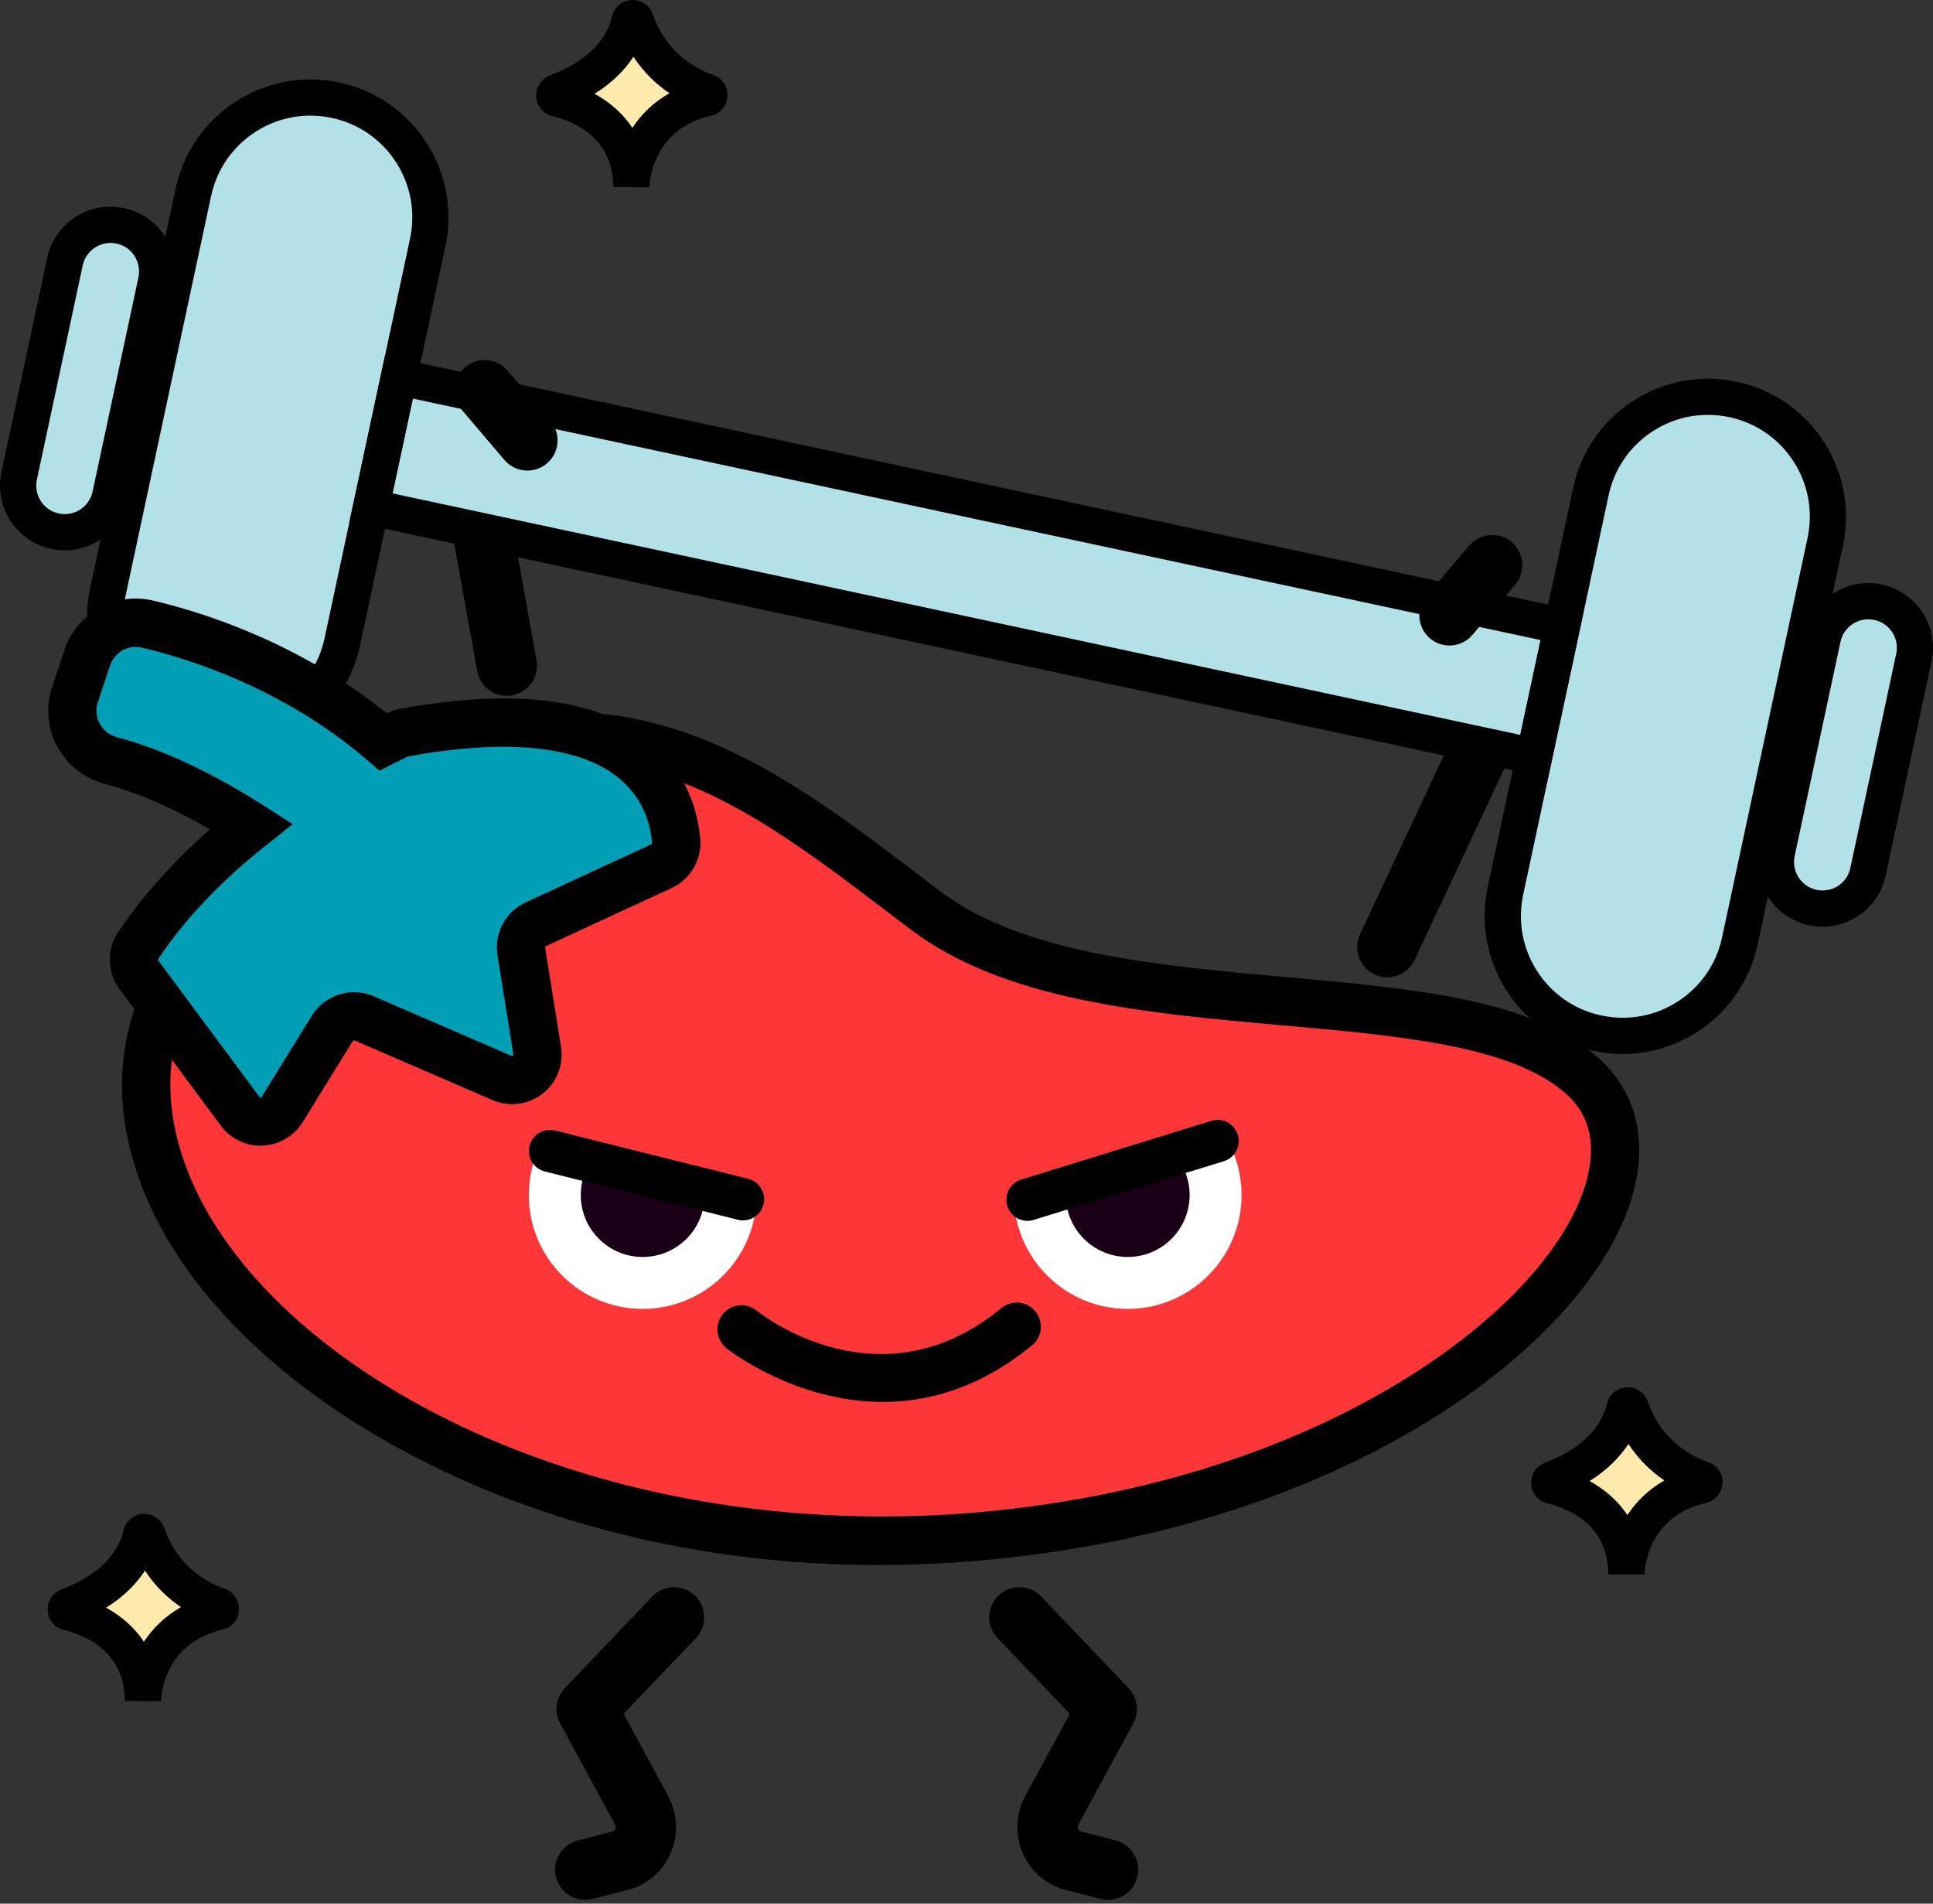 <svg width="65" height="64" viewBox="0 0 65 64" fill="none" xmlns="http://www.w3.org/2000/svg">
<rect x="0" y="0" width="65" height="64" fill="#333333" stroke="none"/>
<path d="M54.63 47.327C54.479 47.98 53.956 49.069 52.162 49.744C52.062 49.78 52.068 49.922 52.17 49.949C52.963 50.143 54.686 50.81 54.686 52.93C54.686 52.93 54.713 50.514 57.227 49.937C57.333 49.912 57.341 49.766 57.237 49.732C56.574 49.503 55.37 48.884 54.832 47.321C54.798 47.219 54.652 47.223 54.627 47.329L54.63 47.327Z" fill="#FFEAAE"/>
<path d="M55.297 52.936L54.08 52.93C54.08 51.289 52.794 50.729 52.028 50.541C51.722 50.466 51.505 50.204 51.486 49.89C51.468 49.574 51.655 49.288 51.951 49.176C53.508 48.59 53.928 47.682 54.039 47.193C54.112 46.879 54.376 46.656 54.696 46.639C55.015 46.625 55.307 46.816 55.412 47.122C55.866 48.44 56.878 48.963 57.44 49.156C57.744 49.261 57.939 49.547 57.92 49.87C57.904 50.192 57.681 50.456 57.367 50.529C55.341 50.993 55.299 52.857 55.297 52.936ZM53.451 49.791C53.983 50.083 54.413 50.47 54.723 50.936C55.013 50.498 55.416 50.085 55.97 49.772C55.55 49.49 55.116 49.095 54.759 48.545C54.487 48.961 54.076 49.403 53.451 49.793V49.791Z" fill="black"/>
<path d="M21.171 0.688C21.021 1.341 20.498 2.43 18.703 3.105C18.604 3.142 18.61 3.284 18.712 3.31C19.504 3.505 21.228 4.172 21.228 6.291C21.228 6.291 21.254 3.876 23.769 3.298C23.874 3.274 23.882 3.128 23.779 3.093C23.116 2.864 21.911 2.245 21.374 0.682C21.34 0.581 21.194 0.585 21.169 0.69L21.171 0.688Z" fill="#FFEAAE"/>
<path d="M21.838 6.297L20.622 6.291C20.622 4.65 19.336 4.091 18.57 3.902C18.263 3.827 18.046 3.566 18.028 3.251C18.01 2.935 18.197 2.649 18.492 2.537C20.05 1.951 20.47 1.043 20.581 0.554C20.654 0.24 20.918 0.017 21.238 0.001C21.556 -0.013 21.849 0.177 21.954 0.483C22.408 1.801 23.42 2.325 23.982 2.517C24.286 2.623 24.48 2.909 24.462 3.231C24.446 3.553 24.223 3.817 23.909 3.89C21.883 4.354 21.84 6.218 21.838 6.297ZM19.993 3.152C20.524 3.444 20.954 3.831 21.265 4.298C21.555 3.86 21.958 3.446 22.512 3.134C22.092 2.852 21.658 2.456 21.301 1.907C21.029 2.322 20.618 2.765 19.993 3.154V3.152Z" fill="black"/>
<path d="M4.746 51.585C4.596 52.238 4.073 53.327 2.279 54.002C2.179 54.039 2.185 54.181 2.287 54.207C3.079 54.402 4.803 55.069 4.803 57.188C4.803 57.188 4.829 54.773 7.344 54.195C7.449 54.171 7.457 54.025 7.354 53.99C6.691 53.761 5.486 53.142 4.949 51.579C4.915 51.478 4.769 51.482 4.744 51.587L4.746 51.585Z" fill="#FFEAAE"/>
<path d="M5.413 57.194L4.197 57.188C4.197 55.547 2.911 54.988 2.145 54.799C1.838 54.724 1.621 54.463 1.603 54.148C1.585 53.832 1.772 53.546 2.068 53.434C3.625 52.849 4.045 51.94 4.156 51.451C4.229 51.137 4.493 50.914 4.813 50.898C5.13 50.882 5.424 51.074 5.529 51.38C5.983 52.698 6.995 53.222 7.557 53.414C7.861 53.52 8.056 53.806 8.037 54.128C8.021 54.45 7.798 54.714 7.484 54.787C5.458 55.251 5.415 57.115 5.413 57.194ZM3.568 54.049C4.099 54.341 4.529 54.728 4.84 55.195C5.13 54.757 5.533 54.343 6.087 54.031C5.667 53.749 5.233 53.353 4.876 52.804C4.604 53.219 4.193 53.662 3.568 54.051V54.049Z" fill="black"/>
<path d="M46.65 32.855C46.506 32.855 46.36 32.824 46.22 32.759C45.713 32.522 45.494 31.918 45.732 31.411L48.773 24.922C49.011 24.415 49.615 24.196 50.122 24.433C50.629 24.671 50.848 25.275 50.61 25.782L47.569 32.271C47.396 32.638 47.031 32.855 46.65 32.855Z" fill="black"/>
<path d="M17.043 23.393C16.562 23.393 16.134 23.048 16.045 22.558L14.828 15.797C14.729 15.245 15.096 14.718 15.648 14.619C16.199 14.52 16.726 14.887 16.826 15.438L18.042 22.199C18.142 22.75 17.775 23.277 17.223 23.377C17.162 23.387 17.102 23.393 17.043 23.393Z" fill="black"/>
<path d="M52.529 21.049L13.415 12.677L12.478 17.056L51.592 25.427L52.529 21.049Z" fill="#B2E2E8"/>
<path d="M58.282 13.425L58.28 13.425C56.104 12.959 53.963 14.346 53.497 16.522L50.623 29.95C50.157 32.126 51.544 34.267 53.72 34.733L53.722 34.733C55.898 35.199 58.039 33.812 58.505 31.637L61.379 18.209C61.845 16.032 60.458 13.891 58.282 13.425Z" fill="#B2E2E8"/>
<path d="M64.36 22.106C64.541 21.259 64.002 20.426 63.155 20.245C62.309 20.064 61.475 20.603 61.294 21.45L59.753 28.649C59.572 29.496 60.112 30.329 60.958 30.51C61.805 30.691 62.638 30.152 62.819 29.305L64.36 22.106Z" fill="#B2E2E8"/>
<path d="M6.722 24.678L6.724 24.679C8.9 25.144 11.041 23.758 11.507 21.582L14.381 8.154C14.847 5.978 13.46 3.836 11.284 3.371L11.282 3.37C9.106 2.905 6.965 4.291 6.499 6.467L3.625 19.895C3.159 22.071 4.546 24.212 6.722 24.678Z" fill="#B2E2E8"/>
<path d="M0.644 16C0.463 16.846 1.002 17.679 1.849 17.86C2.695 18.042 3.528 17.502 3.709 16.656L5.25 9.456C5.431 8.609 4.892 7.776 4.045 7.595C3.199 7.414 2.366 7.953 2.185 8.8L0.644 16Z" fill="#B2E2E8"/>
<path d="M52.056 26.151L11.754 17.523L12.947 11.954L53.248 20.583L52.056 26.151ZM13.198 16.588L51.121 24.707L51.805 21.519L13.881 13.4L13.198 16.588Z" fill="black"/>
<path d="M54.562 35.436C54.242 35.436 53.916 35.401 53.591 35.333C52.381 35.073 51.342 34.357 50.669 33.317C49.996 32.277 49.769 31.038 50.026 29.825L52.9 16.399C53.159 15.189 53.875 14.15 54.915 13.477C55.956 12.804 57.195 12.575 58.407 12.835C60.907 13.37 62.507 15.84 61.972 18.34L59.099 31.766C58.632 33.941 56.704 35.434 54.565 35.434L54.562 35.436ZM57.43 13.948C56.777 13.948 56.138 14.134 55.578 14.497C54.812 14.994 54.283 15.758 54.092 16.653L51.219 30.079C51.028 30.973 51.196 31.887 51.691 32.654C52.186 33.42 52.953 33.95 53.847 34.14C54.741 34.331 55.656 34.163 56.422 33.668C57.188 33.173 57.718 32.407 57.908 31.512L60.782 18.086C60.972 17.192 60.804 16.278 60.309 15.511C59.812 14.745 59.048 14.215 58.154 14.025C57.912 13.974 57.671 13.948 57.43 13.948Z" fill="black"/>
<path d="M61.289 31.155C61.137 31.155 60.983 31.139 60.828 31.107C59.656 30.855 58.906 29.697 59.155 28.523L60.697 21.323C60.948 20.149 62.108 19.4 63.28 19.652C63.848 19.773 64.334 20.108 64.651 20.597C64.967 21.085 65.073 21.665 64.951 22.235L63.41 29.436C63.288 30.004 62.953 30.49 62.465 30.807C62.108 31.038 61.702 31.157 61.287 31.157L61.289 31.155ZM62.826 20.82C62.384 20.82 61.984 21.128 61.889 21.578L60.348 28.779C60.238 29.296 60.567 29.807 61.084 29.916C61.333 29.969 61.591 29.922 61.806 29.785C62.021 29.645 62.169 29.432 62.221 29.18L63.763 21.98C63.815 21.728 63.769 21.473 63.631 21.258C63.493 21.043 63.278 20.895 63.026 20.842C62.959 20.828 62.891 20.82 62.826 20.82Z" fill="black"/>
<path d="M7.569 25.376C7.249 25.376 6.922 25.342 6.598 25.273C5.387 25.013 4.349 24.297 3.676 23.257C3.002 22.217 2.775 20.978 3.033 19.765L5.906 6.34C6.166 5.129 6.882 4.091 7.922 3.417C8.962 2.744 10.201 2.515 11.414 2.775C12.624 3.034 13.662 3.75 14.336 4.79C15.009 5.831 15.236 7.069 14.978 8.282L12.105 21.708C11.639 23.884 9.71 25.376 7.571 25.376H7.569ZM10.436 3.888C9.783 3.888 9.145 4.074 8.585 4.437C7.818 4.934 7.289 5.699 7.098 6.593L4.225 20.019C4.035 20.913 4.203 21.828 4.698 22.594C5.192 23.361 5.959 23.89 6.853 24.081C7.747 24.271 8.662 24.103 9.428 23.608C10.195 23.111 10.724 22.347 10.915 21.453L13.788 8.027C13.979 7.132 13.81 6.218 13.316 5.451C12.819 4.685 12.054 4.156 11.16 3.965C10.919 3.914 10.678 3.888 10.436 3.888Z" fill="black"/>
<path d="M2.177 18.502C2.027 18.502 1.875 18.486 1.721 18.453C0.547 18.202 -0.201 17.044 0.048 15.87L1.589 8.669C1.711 8.102 2.045 7.615 2.534 7.299C3.023 6.982 3.603 6.877 4.172 6.999C4.74 7.12 5.227 7.455 5.543 7.943C5.86 8.432 5.965 9.012 5.843 9.582L4.302 16.782C4.083 17.802 3.179 18.502 2.175 18.502H2.177ZM3.716 8.167C3.534 8.167 3.353 8.219 3.197 8.321C2.982 8.461 2.834 8.673 2.781 8.925L1.24 16.125C1.129 16.643 1.459 17.154 1.976 17.263C2.493 17.375 3.004 17.044 3.114 16.527L4.655 9.326C4.708 9.077 4.661 8.819 4.523 8.605C4.383 8.39 4.17 8.242 3.919 8.189C3.852 8.175 3.783 8.167 3.716 8.167Z" fill="black"/>
<path d="M8.891 29.657C8.891 29.657 2.85 33.234 5.659 39.919C8.467 46.605 20.005 53.461 34.822 51.441C49.639 49.422 57.357 39.834 53.186 36.15C49.017 32.465 36.88 34.929 31.146 30.624C25.411 26.321 18.896 20.4 8.891 29.657Z" fill="#FF3637"/>
<path d="M29.54 52.617C23.375 52.617 18.582 51.121 15.402 49.685C10.288 47.376 6.464 43.93 4.911 40.234C2.053 33.432 7.632 29.509 8.392 29.012C18.326 19.863 25.182 25.076 30.694 29.265C31.008 29.505 31.32 29.742 31.631 29.975C34.411 32.062 38.906 32.461 43.256 32.851C47.5 33.23 51.507 33.587 53.721 35.541C55.035 36.701 55.441 38.388 54.865 40.291C54.125 42.732 51.803 45.356 48.491 47.489C45.884 49.17 41.414 51.358 34.928 52.244C33.032 52.504 31.231 52.615 29.538 52.615L29.54 52.617ZM9.305 30.356C9.074 30.494 3.915 33.678 6.407 39.607C9.254 46.382 20.883 52.524 34.713 50.64C40.904 49.797 45.148 47.722 47.615 46.13C50.608 44.202 52.685 41.903 53.313 39.824C53.705 38.528 53.482 37.498 52.648 36.762C50.834 35.158 47.084 34.824 43.114 34.471C38.539 34.063 33.808 33.641 30.659 31.277C30.347 31.042 30.033 30.802 29.714 30.561C24.154 26.335 18.403 21.963 9.443 30.257L9.38 30.316L9.307 30.358L9.305 30.356Z" fill="black"/>
<path d="M13.595 24.63C13.523 24.644 13.451 24.666 13.385 24.697C13.283 24.744 13.113 24.825 12.886 24.94C10.023 22.479 6.815 21.418 4.959 20.982C4.091 20.777 3.211 21.276 2.929 22.124L2.52 23.355C2.203 24.308 2.763 25.323 3.736 25.577C5.482 26.031 7.232 27.005 8.449 27.783C7.088 28.864 5.701 30.21 4.643 31.8C4.444 32.098 4.458 32.492 4.671 32.78L8.076 37.368C8.435 37.853 9.171 37.823 9.489 37.31L11.178 34.578C11.401 34.217 11.856 34.075 12.245 34.244L16.881 36.249C17.499 36.517 18.17 35.996 18.063 35.331L17.529 31.993C17.468 31.616 17.667 31.243 18.014 31.082L22.242 29.128C22.568 28.977 22.765 28.641 22.735 28.284C22.611 26.788 21.508 23.19 13.591 24.638L13.595 24.63Z" fill="#019FB5"/>
<path d="M8.763 38.52C8.238 38.52 7.741 38.273 7.427 37.847L4.022 33.258C3.605 32.694 3.584 31.926 3.97 31.346C4.767 30.148 5.803 28.986 7.06 27.883C6.034 27.293 4.775 26.68 3.534 26.358C2.85 26.179 2.266 25.725 1.93 25.107C1.595 24.492 1.53 23.76 1.751 23.097L2.161 21.866C2.579 20.609 3.862 19.889 5.146 20.191C6.847 20.591 10.063 21.607 13.003 23.979C13.018 23.973 13.032 23.965 13.044 23.961C13.174 23.9 13.312 23.857 13.45 23.831C17.197 23.146 19.977 23.47 21.711 24.798C23.154 25.903 23.481 27.408 23.548 28.207C23.607 28.901 23.219 29.561 22.587 29.856L18.357 31.81C18.338 31.818 18.328 31.837 18.332 31.857L18.866 35.195C18.961 35.795 18.724 36.399 18.243 36.772C17.763 37.145 17.118 37.227 16.56 36.985L11.923 34.98C11.904 34.972 11.88 34.98 11.868 34.996L10.179 37.727C9.889 38.198 9.384 38.492 8.832 38.516C8.808 38.516 8.786 38.516 8.761 38.516L8.763 38.52ZM4.572 21.747C4.187 21.747 3.826 21.996 3.7 22.377L3.29 23.608C3.209 23.851 3.232 24.107 3.355 24.332C3.479 24.561 3.688 24.723 3.941 24.788C5.809 25.273 7.662 26.311 8.887 27.096L9.844 27.708L8.954 28.414C7.425 29.626 6.202 30.916 5.318 32.244C5.31 32.256 5.312 32.277 5.322 32.291L8.727 36.88C8.727 36.88 8.737 36.898 8.763 36.898C8.786 36.898 8.794 36.886 8.798 36.878L10.487 34.146C10.919 33.449 11.811 33.167 12.565 33.493L17.201 35.499C17.211 35.505 17.223 35.509 17.245 35.493C17.266 35.477 17.264 35.464 17.262 35.452L16.728 32.114C16.611 31.38 17 30.65 17.675 30.34L21.903 28.385C21.919 28.377 21.93 28.361 21.928 28.345C21.873 27.696 21.621 26.777 20.721 26.088C19.385 25.066 16.97 24.837 13.737 25.429C13.737 25.429 13.727 25.431 13.723 25.433C13.628 25.478 13.466 25.555 13.249 25.664L12.764 25.91L12.352 25.557C9.566 23.162 6.405 22.158 4.769 21.773C4.702 21.757 4.633 21.748 4.566 21.748L4.572 21.747Z" fill="black"/>
<path d="M37.264 63.873C37.181 63.873 37.095 63.863 37.01 63.841L35.828 63.537C35.828 63.537 35.804 63.531 35.8 63.529C35.167 63.358 34.654 62.91 34.392 62.3C34.125 61.673 34.155 60.972 34.48 60.373L35.974 57.62L33.545 55.073C33.157 54.667 33.174 54.027 33.579 53.639C33.985 53.252 34.626 53.268 35.013 53.674L37.951 56.756C38.255 57.074 38.318 57.553 38.109 57.94L36.262 61.343C36.223 61.412 36.246 61.477 36.256 61.501C36.28 61.558 36.315 61.566 36.329 61.57L37.515 61.874C38.056 62.014 38.385 62.566 38.245 63.109C38.127 63.567 37.716 63.871 37.264 63.871V63.873Z" fill="black"/>
<path d="M19.681 63.873C19.229 63.873 18.817 63.569 18.699 63.111C18.559 62.57 18.886 62.016 19.429 61.876L20.612 61.572C20.63 61.568 20.664 61.558 20.689 61.501C20.699 61.477 20.719 61.412 20.683 61.343L18.835 57.94C18.624 57.553 18.689 57.074 18.993 56.756L21.932 53.674C22.319 53.268 22.96 53.254 23.365 53.639C23.771 54.027 23.785 54.667 23.4 55.073L20.971 57.62L22.465 60.373C22.789 60.972 22.822 61.673 22.554 62.298C22.293 62.908 21.78 63.354 21.147 63.527C21.141 63.527 21.119 63.535 21.112 63.535L19.938 63.837C19.853 63.859 19.77 63.869 19.685 63.869L19.681 63.873Z" fill="black"/>
<path d="M48.741 21.702C48.508 21.702 48.274 21.623 48.084 21.461C47.658 21.098 47.605 20.457 47.968 20.031L49.406 18.342C49.769 17.916 50.41 17.863 50.836 18.226C51.261 18.589 51.314 19.23 50.951 19.656L49.513 21.345C49.313 21.58 49.029 21.702 48.741 21.702Z" fill="black"/>
<path d="M17.734 15.821C17.446 15.821 17.162 15.7 16.962 15.464L15.524 13.775C15.161 13.35 15.212 12.709 15.639 12.346C16.065 11.983 16.706 12.034 17.069 12.461L18.507 14.15C18.87 14.576 18.819 15.217 18.391 15.58C18.201 15.742 17.967 15.821 17.734 15.821Z" fill="black"/>
<path d="M21.611 44.005C23.726 44.005 25.44 42.291 25.44 40.177C25.44 38.062 23.726 36.349 21.611 36.349C19.497 36.349 17.783 38.062 17.783 40.177C17.783 42.291 19.497 44.005 21.611 44.005Z" fill="white"/>
<path d="M21.611 42.259C22.761 42.259 23.694 41.327 23.694 40.177C23.694 39.027 22.761 38.094 21.611 38.094C20.461 38.094 19.529 39.027 19.529 40.177C19.529 41.327 20.461 42.259 21.611 42.259Z" fill="#190016"/>
<path d="M37.921 44.005C40.035 44.005 41.749 42.291 41.749 40.177C41.749 38.062 40.035 36.349 37.921 36.349C35.806 36.349 34.092 38.062 34.092 40.177C34.092 42.291 35.806 44.005 37.921 44.005Z" fill="white"/>
<path d="M37.921 42.259C39.071 42.259 40.003 41.327 40.003 40.177C40.003 39.027 39.071 38.094 37.921 38.094C36.77 38.094 35.838 39.027 35.838 40.177C35.838 41.327 36.77 42.259 37.921 42.259Z" fill="#190016"/>
<path d="M29.688 47.134C26.697 47.134 24.456 45.352 24.424 45.323C24.077 45.039 24.024 44.529 24.306 44.182C24.588 43.835 25.099 43.782 25.446 44.064C25.622 44.206 29.603 47.327 33.675 43.977C34.021 43.693 34.532 43.742 34.816 44.089C35.1 44.435 35.051 44.946 34.705 45.23C32.965 46.66 31.225 47.134 29.686 47.134H29.688Z" fill="black"/>
<path d="M34.22 40.994C33.595 38.972 34.729 36.829 36.751 36.206C38.772 35.582 40.916 36.715 41.538 38.737" fill="#FF3637"/>
<path d="M18.061 38.987C18.574 36.934 20.652 35.687 22.704 36.2C24.756 36.714 26.003 38.792 25.49 40.844" fill="#FF3637"/>
<path d="M24.988 41.031C24.931 41.031 24.872 41.025 24.815 41.008L18.324 39.386C17.943 39.291 17.712 38.906 17.807 38.526C17.902 38.145 18.288 37.916 18.667 38.009L25.158 39.631C25.539 39.727 25.77 40.112 25.675 40.491C25.594 40.814 25.304 41.029 24.988 41.029V41.031Z" fill="black"/>
<path d="M34.55 41.045C34.246 41.045 33.967 40.848 33.873 40.544C33.758 40.169 33.968 39.771 34.342 39.656L40.735 37.683C41.108 37.567 41.508 37.778 41.623 38.151C41.739 38.526 41.528 38.924 41.155 39.039L34.761 41.012C34.692 41.035 34.621 41.045 34.553 41.045H34.55Z" fill="black"/>
</svg>
